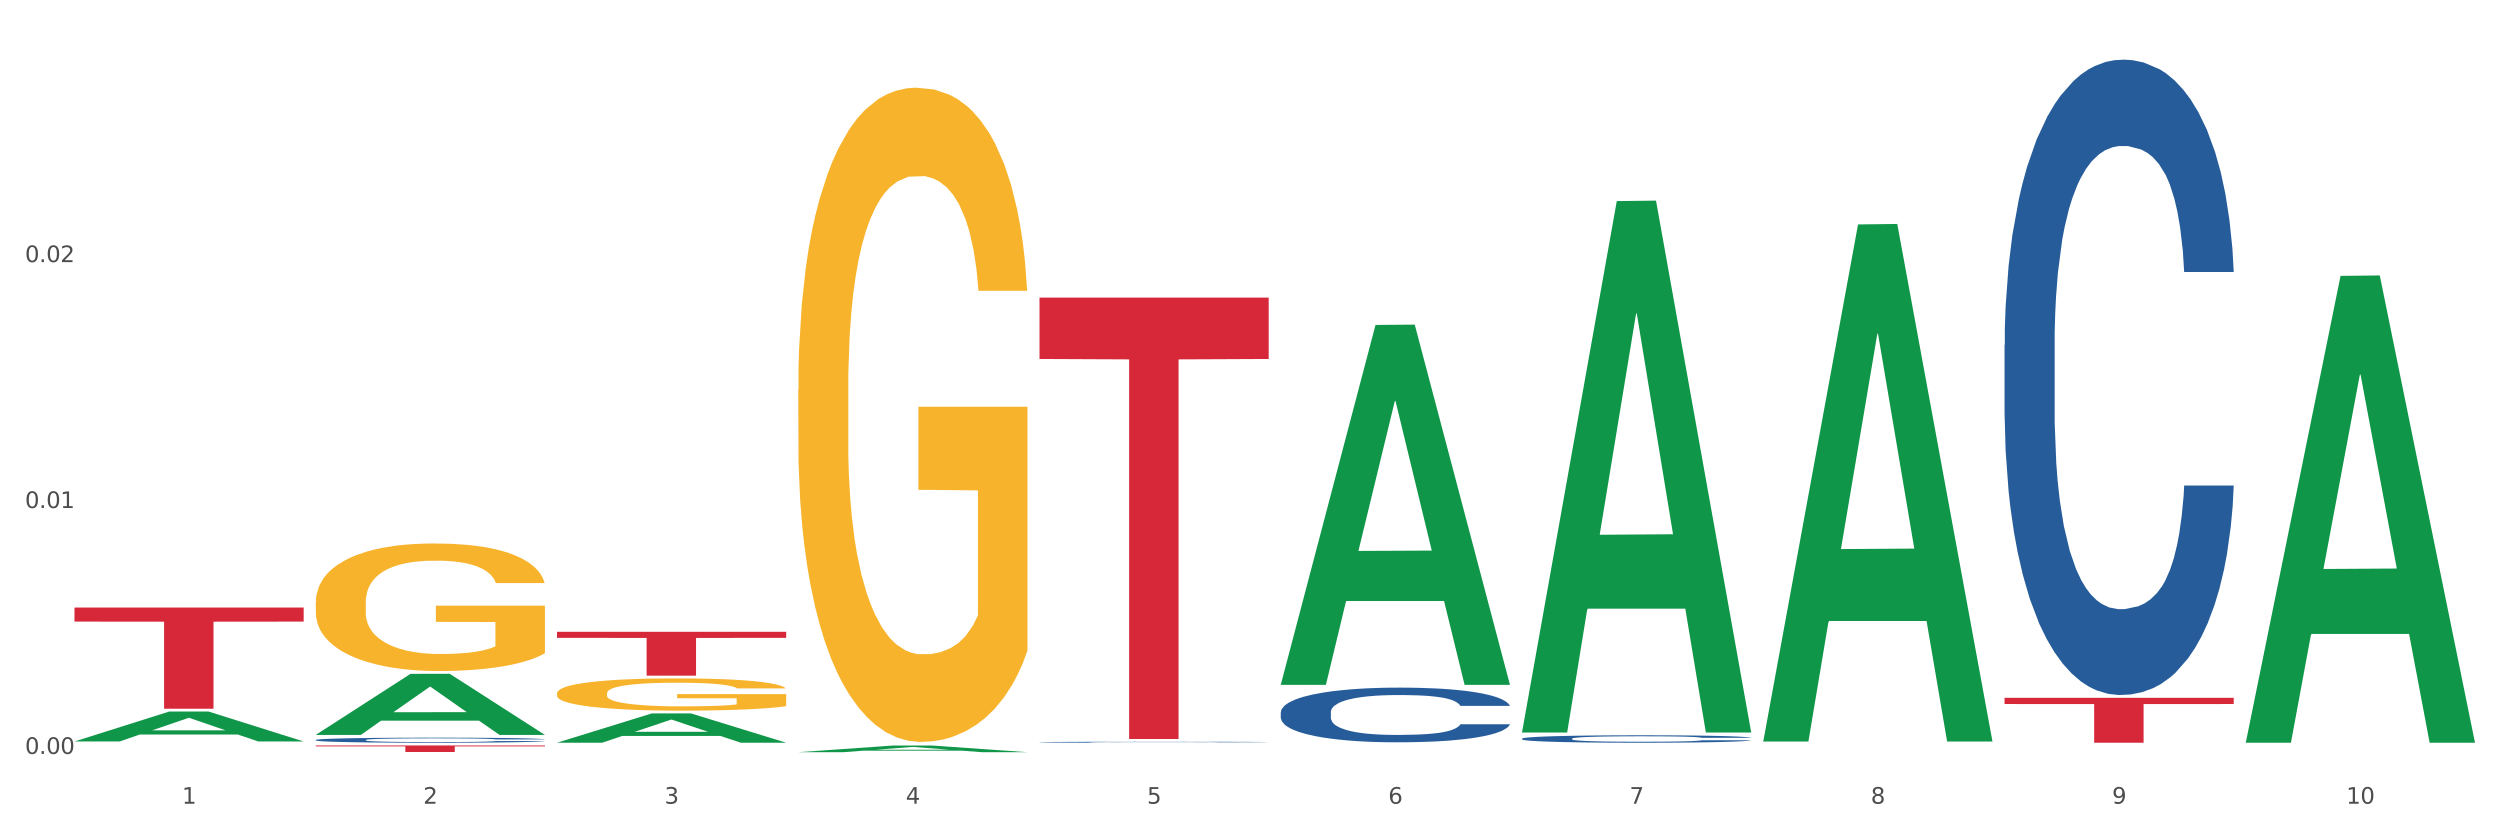 <?xml version="1.0" encoding="utf-8" standalone="no"?>
<!DOCTYPE svg PUBLIC "-//W3C//DTD SVG 1.1//EN"
  "http://www.w3.org/Graphics/SVG/1.1/DTD/svg11.dtd">
<svg xmlns:xlink="http://www.w3.org/1999/xlink" width="1080pt" height="360pt" viewBox="0 0 1080 360" xmlns="http://www.w3.org/2000/svg" version="1.1">
 <rect x="0" y="0" width="1080" height="360" fill="#333333" stroke="none"/>
 <defs>
  <style type="text/css">*{stroke-linejoin: round; stroke-linecap: butt}</style>
 </defs>
 <g id="figure_1">
  <g id="patch_1">
   <path d="M 0 360 
L 1080 360 
L 1080 0 
L 0 0 
z
" style="fill: #ffffff; stroke: #ffffff; stroke-linejoin: miter"/>
  </g>
  <g id="axes_1">
   <g id="matplotlib.axis_1">
    <g id="xtick_1">
     <g id="text_1">
      <!-- 1 -->
      <g style="fill: #4d4d4d" transform="translate(78.627 347.204) scale(0.096 -0.096)">
       <defs>
        <path id="DejaVuSans-31" d="M 794 531 
L 1825 531 
L 1825 4091 
L 703 3866 
L 703 4441 
L 1819 4666 
L 2450 4666 
L 2450 531 
L 3481 531 
L 3481 0 
L 794 0 
L 794 531 
z
" transform="scale(0.016)"/>
       </defs>
       <use xlink:href="#DejaVuSans-31"/>
      </g>
     </g>
    </g>
    <g id="xtick_2">
     <g id="text_2">
      <!-- 2 -->
      <g style="fill: #4d4d4d" transform="translate(182.851 347.204) scale(0.096 -0.096)">
       <defs>
        <path id="DejaVuSans-32" d="M 1228 531 
L 3431 531 
L 3431 0 
L 469 0 
L 469 531 
Q 828 903 1448 1529 
Q 2069 2156 2228 2338 
Q 2531 2678 2651 2914 
Q 2772 3150 2772 3378 
Q 2772 3750 2511 3984 
Q 2250 4219 1831 4219 
Q 1534 4219 1204 4116 
Q 875 4013 500 3803 
L 500 4441 
Q 881 4594 1212 4672 
Q 1544 4750 1819 4750 
Q 2544 4750 2975 4387 
Q 3406 4025 3406 3419 
Q 3406 3131 3298 2873 
Q 3191 2616 2906 2266 
Q 2828 2175 2409 1742 
Q 1991 1309 1228 531 
z
" transform="scale(0.016)"/>
       </defs>
       <use xlink:href="#DejaVuSans-32"/>
      </g>
     </g>
    </g>
    <g id="xtick_3">
     <g id="text_3">
      <!-- 3 -->
      <g style="fill: #4d4d4d" transform="translate(287.074 347.204) scale(0.096 -0.096)">
       <defs>
        <path id="DejaVuSans-33" d="M 2597 2516 
Q 3050 2419 3304 2112 
Q 3559 1806 3559 1356 
Q 3559 666 3084 287 
Q 2609 -91 1734 -91 
Q 1441 -91 1130 -33 
Q 819 25 488 141 
L 488 750 
Q 750 597 1062 519 
Q 1375 441 1716 441 
Q 2309 441 2620 675 
Q 2931 909 2931 1356 
Q 2931 1769 2642 2001 
Q 2353 2234 1838 2234 
L 1294 2234 
L 1294 2753 
L 1863 2753 
Q 2328 2753 2575 2939 
Q 2822 3125 2822 3475 
Q 2822 3834 2567 4026 
Q 2313 4219 1838 4219 
Q 1578 4219 1281 4162 
Q 984 4106 628 3988 
L 628 4550 
Q 988 4650 1302 4700 
Q 1616 4750 1894 4750 
Q 2613 4750 3031 4423 
Q 3450 4097 3450 3541 
Q 3450 3153 3228 2886 
Q 3006 2619 2597 2516 
z
" transform="scale(0.016)"/>
       </defs>
       <use xlink:href="#DejaVuSans-33"/>
      </g>
     </g>
    </g>
    <g id="xtick_4">
     <g id="text_4">
      <!-- 4 -->
      <g style="fill: #4d4d4d" transform="translate(391.298 347.204) scale(0.096 -0.096)">
       <defs>
        <path id="DejaVuSans-34" d="M 2419 4116 
L 825 1625 
L 2419 1625 
L 2419 4116 
z
M 2253 4666 
L 3047 4666 
L 3047 1625 
L 3713 1625 
L 3713 1100 
L 3047 1100 
L 3047 0 
L 2419 0 
L 2419 1100 
L 313 1100 
L 313 1709 
L 2253 4666 
z
" transform="scale(0.016)"/>
       </defs>
       <use xlink:href="#DejaVuSans-34"/>
      </g>
     </g>
    </g>
    <g id="xtick_5">
     <g id="text_5">
      <!-- 5 -->
      <g style="fill: #4d4d4d" transform="translate(495.522 347.204) scale(0.096 -0.096)">
       <defs>
        <path id="DejaVuSans-35" d="M 691 4666 
L 3169 4666 
L 3169 4134 
L 1269 4134 
L 1269 2991 
Q 1406 3038 1543 3061 
Q 1681 3084 1819 3084 
Q 2600 3084 3056 2656 
Q 3513 2228 3513 1497 
Q 3513 744 3044 326 
Q 2575 -91 1722 -91 
Q 1428 -91 1123 -41 
Q 819 9 494 109 
L 494 744 
Q 775 591 1075 516 
Q 1375 441 1709 441 
Q 2250 441 2565 725 
Q 2881 1009 2881 1497 
Q 2881 1984 2565 2268 
Q 2250 2553 1709 2553 
Q 1456 2553 1204 2497 
Q 953 2441 691 2322 
L 691 4666 
z
" transform="scale(0.016)"/>
       </defs>
       <use xlink:href="#DejaVuSans-35"/>
      </g>
     </g>
    </g>
    <g id="xtick_6">
     <g id="text_6">
      <!-- 6 -->
      <g style="fill: #4d4d4d" transform="translate(599.745 347.204) scale(0.096 -0.096)">
       <defs>
        <path id="DejaVuSans-36" d="M 2113 2584 
Q 1688 2584 1439 2293 
Q 1191 2003 1191 1497 
Q 1191 994 1439 701 
Q 1688 409 2113 409 
Q 2538 409 2786 701 
Q 3034 994 3034 1497 
Q 3034 2003 2786 2293 
Q 2538 2584 2113 2584 
z
M 3366 4563 
L 3366 3988 
Q 3128 4100 2886 4159 
Q 2644 4219 2406 4219 
Q 1781 4219 1451 3797 
Q 1122 3375 1075 2522 
Q 1259 2794 1537 2939 
Q 1816 3084 2150 3084 
Q 2853 3084 3261 2657 
Q 3669 2231 3669 1497 
Q 3669 778 3244 343 
Q 2819 -91 2113 -91 
Q 1303 -91 875 529 
Q 447 1150 447 2328 
Q 447 3434 972 4092 
Q 1497 4750 2381 4750 
Q 2619 4750 2861 4703 
Q 3103 4656 3366 4563 
z
" transform="scale(0.016)"/>
       </defs>
       <use xlink:href="#DejaVuSans-36"/>
      </g>
     </g>
    </g>
    <g id="xtick_7">
     <g id="text_7">
      <!-- 7 -->
      <g style="fill: #4d4d4d" transform="translate(703.969 347.204) scale(0.096 -0.096)">
       <defs>
        <path id="DejaVuSans-37" d="M 525 4666 
L 3525 4666 
L 3525 4397 
L 1831 0 
L 1172 0 
L 2766 4134 
L 525 4134 
L 525 4666 
z
" transform="scale(0.016)"/>
       </defs>
       <use xlink:href="#DejaVuSans-37"/>
      </g>
     </g>
    </g>
    <g id="xtick_8">
     <g id="text_8">
      <!-- 8 -->
      <g style="fill: #4d4d4d" transform="translate(808.193 347.204) scale(0.096 -0.096)">
       <defs>
        <path id="DejaVuSans-38" d="M 2034 2216 
Q 1584 2216 1326 1975 
Q 1069 1734 1069 1313 
Q 1069 891 1326 650 
Q 1584 409 2034 409 
Q 2484 409 2743 651 
Q 3003 894 3003 1313 
Q 3003 1734 2745 1975 
Q 2488 2216 2034 2216 
z
M 1403 2484 
Q 997 2584 770 2862 
Q 544 3141 544 3541 
Q 544 4100 942 4425 
Q 1341 4750 2034 4750 
Q 2731 4750 3128 4425 
Q 3525 4100 3525 3541 
Q 3525 3141 3298 2862 
Q 3072 2584 2669 2484 
Q 3125 2378 3379 2068 
Q 3634 1759 3634 1313 
Q 3634 634 3220 271 
Q 2806 -91 2034 -91 
Q 1263 -91 848 271 
Q 434 634 434 1313 
Q 434 1759 690 2068 
Q 947 2378 1403 2484 
z
M 1172 3481 
Q 1172 3119 1398 2916 
Q 1625 2713 2034 2713 
Q 2441 2713 2670 2916 
Q 2900 3119 2900 3481 
Q 2900 3844 2670 4047 
Q 2441 4250 2034 4250 
Q 1625 4250 1398 4047 
Q 1172 3844 1172 3481 
z
" transform="scale(0.016)"/>
       </defs>
       <use xlink:href="#DejaVuSans-38"/>
      </g>
     </g>
    </g>
    <g id="xtick_9">
     <g id="text_9">
      <!-- 9 -->
      <g style="fill: #4d4d4d" transform="translate(912.416 347.204) scale(0.096 -0.096)">
       <defs>
        <path id="DejaVuSans-39" d="M 703 97 
L 703 672 
Q 941 559 1184 500 
Q 1428 441 1663 441 
Q 2288 441 2617 861 
Q 2947 1281 2994 2138 
Q 2813 1869 2534 1725 
Q 2256 1581 1919 1581 
Q 1219 1581 811 2004 
Q 403 2428 403 3163 
Q 403 3881 828 4315 
Q 1253 4750 1959 4750 
Q 2769 4750 3195 4129 
Q 3622 3509 3622 2328 
Q 3622 1225 3098 567 
Q 2575 -91 1691 -91 
Q 1453 -91 1209 -44 
Q 966 3 703 97 
z
M 1959 2075 
Q 2384 2075 2632 2365 
Q 2881 2656 2881 3163 
Q 2881 3666 2632 3958 
Q 2384 4250 1959 4250 
Q 1534 4250 1286 3958 
Q 1038 3666 1038 3163 
Q 1038 2656 1286 2365 
Q 1534 2075 1959 2075 
z
" transform="scale(0.016)"/>
       </defs>
       <use xlink:href="#DejaVuSans-39"/>
      </g>
     </g>
    </g>
    <g id="xtick_10">
     <g id="text_10">
      <!-- 10 -->
      <g style="fill: #4d4d4d" transform="translate(1013.586 347.204) scale(0.096 -0.096)">
       <defs>
        <path id="DejaVuSans-30" d="M 2034 4250 
Q 1547 4250 1301 3770 
Q 1056 3291 1056 2328 
Q 1056 1369 1301 889 
Q 1547 409 2034 409 
Q 2525 409 2770 889 
Q 3016 1369 3016 2328 
Q 3016 3291 2770 3770 
Q 2525 4250 2034 4250 
z
M 2034 4750 
Q 2819 4750 3233 4129 
Q 3647 3509 3647 2328 
Q 3647 1150 3233 529 
Q 2819 -91 2034 -91 
Q 1250 -91 836 529 
Q 422 1150 422 2328 
Q 422 3509 836 4129 
Q 1250 4750 2034 4750 
z
" transform="scale(0.016)"/>
       </defs>
       <use xlink:href="#DejaVuSans-31"/>
       <use xlink:href="#DejaVuSans-30" transform="translate(63.623 0)"/>
      </g>
     </g>
    </g>
    <g id="xtick_11"/>
    <g id="xtick_12"/>
    <g id="xtick_13"/>
    <g id="xtick_14"/>
    <g id="xtick_15"/>
    <g id="xtick_16"/>
    <g id="xtick_17"/>
    <g id="xtick_18"/>
    <g id="xtick_19"/>
   </g>
   <g id="matplotlib.axis_2">
    <g id="ytick_1">
     <g id="text_11">
      <!-- 0.00 -->
      <g style="fill: #4d4d4d" transform="translate(10.8 325.691) scale(0.096 -0.096)">
       <defs>
        <path id="DejaVuSans-2e" d="M 684 794 
L 1344 794 
L 1344 0 
L 684 0 
L 684 794 
z
" transform="scale(0.016)"/>
       </defs>
       <use xlink:href="#DejaVuSans-30"/>
       <use xlink:href="#DejaVuSans-2e" transform="translate(63.623 0)"/>
       <use xlink:href="#DejaVuSans-30" transform="translate(95.41 0)"/>
       <use xlink:href="#DejaVuSans-30" transform="translate(159.033 0)"/>
      </g>
     </g>
    </g>
    <g id="ytick_2">
     <g id="text_12">
      <!-- 0.01 -->
      <g style="fill: #4d4d4d" transform="translate(10.8 219.462) scale(0.096 -0.096)">
       <use xlink:href="#DejaVuSans-30"/>
       <use xlink:href="#DejaVuSans-2e" transform="translate(63.623 0)"/>
       <use xlink:href="#DejaVuSans-30" transform="translate(95.41 0)"/>
       <use xlink:href="#DejaVuSans-31" transform="translate(159.033 0)"/>
      </g>
     </g>
    </g>
    <g id="ytick_3">
     <g id="text_13">
      <!-- 0.02 -->
      <g style="fill: #4d4d4d" transform="translate(10.8 113.233) scale(0.096 -0.096)">
       <use xlink:href="#DejaVuSans-30"/>
       <use xlink:href="#DejaVuSans-2e" transform="translate(63.623 0)"/>
       <use xlink:href="#DejaVuSans-30" transform="translate(95.41 0)"/>
       <use xlink:href="#DejaVuSans-32" transform="translate(159.033 0)"/>
      </g>
     </g>
    </g>
    <g id="ytick_4"/>
    <g id="ytick_5"/>
    <g id="ytick_6"/>
   </g>
   <g id="PolyCollection_1">
    <path d="M 32.175 320.296 
L 32.277 320.284 
L 73.107 307.383 
L 90.051 307.371 
L 131.187 320.321 
L 111.589 320.321 
L 102.709 317.305 
L 60.552 317.305 
L 60.246 317.354 
L 51.671 320.321 
L 32.175 320.321 
L 32.175 320.296 
L 65.86 315.505 
L 97.401 315.493 
L 81.783 310.131 
L 81.579 310.107 
L 81.375 310.143 
L 65.758 315.493 
L 65.86 315.505 
L 32.175 320.296 
z
" clip-path="url(#pa6bfe73cf2)" style="fill: #109648"/>
    <path d="M 865.964 149.095 
L 866.081 148.844 
L 866.081 141.825 
L 866.432 132.299 
L 867.719 114.752 
L 869.358 101.466 
L 872.167 85.923 
L 873.688 79.405 
L 875.678 72.136 
L 879.774 60.354 
L 884.456 50.326 
L 887.733 44.811 
L 890.19 41.302 
L 895.691 35.035 
L 898.851 32.277 
L 902.128 30.021 
L 904.937 28.517 
L 909.618 26.762 
L 913.364 26.01 
L 917.694 25.759 
L 921.322 26.01 
L 926.12 27.013 
L 933.143 30.021 
L 935.834 31.776 
L 939.463 34.784 
L 943.208 38.795 
L 946.251 42.806 
L 949.762 48.572 
L 953.39 56.092 
L 956.901 65.618 
L 959.359 74.392 
L 961.348 83.667 
L 963.104 94.948 
L 964.391 107.231 
L 964.976 117.509 
L 943.559 117.509 
L 942.974 108.234 
L 941.803 98.207 
L 940.633 91.438 
L 939.346 85.923 
L 937.356 79.656 
L 935.6 75.645 
L 932.674 70.882 
L 929.983 67.874 
L 927.759 66.119 
L 925.067 64.615 
L 919.332 63.111 
L 915.236 63.111 
L 912.661 63.613 
L 909.501 64.866 
L 906.81 66.621 
L 903.65 69.629 
L 901.192 72.888 
L 898.734 77.149 
L 897.33 80.158 
L 895.223 85.673 
L 893.819 90.185 
L 891.946 97.956 
L 890.893 103.471 
L 889.02 117.76 
L 888.201 128.289 
L 887.85 135.558 
L 887.616 143.58 
L 887.616 182.687 
L 888.318 200.234 
L 888.903 207.755 
L 889.839 216.278 
L 891.595 227.308 
L 894.17 238.087 
L 896.861 245.858 
L 899.085 250.621 
L 901.192 254.131 
L 903.298 256.888 
L 905.873 259.395 
L 907.98 260.899 
L 911.14 262.403 
L 914.885 263.156 
L 917.811 263.156 
L 923.78 261.902 
L 926.472 260.649 
L 929.046 258.894 
L 931.855 256.136 
L 934.079 253.128 
L 935.366 250.872 
L 937.473 246.109 
L 939.111 241.095 
L 940.516 235.33 
L 941.452 230.316 
L 942.505 222.796 
L 943.325 214.272 
L 943.559 209.76 
L 964.976 209.76 
L 964.508 218.785 
L 963.689 227.559 
L 962.05 239.341 
L 960.763 246.109 
L 958.773 254.382 
L 956.667 261.401 
L 953.741 269.172 
L 951.049 274.938 
L 948.24 279.951 
L 945.197 284.463 
L 939.697 290.731 
L 937.707 292.485 
L 933.494 295.493 
L 930.217 297.248 
L 925.418 299.003 
L 920.503 300.006 
L 915.353 300.256 
L 910.789 299.755 
L 905.756 298.251 
L 902.596 296.747 
L 899.085 294.491 
L 894.989 290.981 
L 891.127 286.72 
L 887.499 281.706 
L 884.105 275.94 
L 880.945 269.423 
L 876.848 258.643 
L 873.805 248.115 
L 871.582 238.338 
L 870.06 230.065 
L 868.539 219.537 
L 867.719 212.267 
L 866.432 194.719 
L 865.964 178.425 
L 865.964 149.095 
z
" clip-path="url(#pa6bfe73cf2)" style="fill: #255c99"/>
    <path d="M 657.517 319.087 
L 657.634 319.084 
L 657.634 319.002 
L 657.985 318.89 
L 659.272 318.685 
L 660.911 318.529 
L 663.72 318.347 
L 665.241 318.271 
L 667.231 318.185 
L 671.327 318.047 
L 676.008 317.93 
L 679.285 317.865 
L 681.743 317.824 
L 687.244 317.751 
L 690.404 317.718 
L 693.681 317.692 
L 696.49 317.674 
L 701.171 317.654 
L 704.916 317.645 
L 709.247 317.642 
L 712.875 317.645 
L 717.673 317.657 
L 724.695 317.692 
L 727.387 317.712 
L 731.015 317.748 
L 734.76 317.795 
L 737.803 317.842 
L 741.314 317.909 
L 744.943 317.997 
L 748.454 318.109 
L 750.911 318.212 
L 752.901 318.321 
L 754.657 318.453 
L 755.944 318.597 
L 756.529 318.717 
L 735.112 318.717 
L 734.526 318.608 
L 733.356 318.491 
L 732.186 318.412 
L 730.898 318.347 
L 728.909 318.274 
L 727.153 318.227 
L 724.227 318.171 
L 721.535 318.135 
L 719.312 318.115 
L 716.62 318.097 
L 710.885 318.08 
L 706.789 318.08 
L 704.214 318.086 
L 701.054 318.1 
L 698.362 318.121 
L 695.202 318.156 
L 692.745 318.194 
L 690.287 318.244 
L 688.882 318.279 
L 686.776 318.344 
L 685.371 318.397 
L 683.499 318.488 
L 682.445 318.553 
L 680.573 318.72 
L 679.754 318.843 
L 679.402 318.929 
L 679.168 319.023 
L 679.168 319.481 
L 679.871 319.687 
L 680.456 319.775 
L 681.392 319.875 
L 683.148 320.004 
L 685.722 320.13 
L 688.414 320.221 
L 690.638 320.277 
L 692.745 320.318 
L 694.851 320.351 
L 697.426 320.38 
L 699.533 320.398 
L 702.693 320.415 
L 706.438 320.424 
L 709.364 320.424 
L 715.332 320.409 
L 718.024 320.395 
L 720.599 320.374 
L 723.408 320.342 
L 725.632 320.307 
L 726.919 320.28 
L 729.026 320.224 
L 730.664 320.166 
L 732.069 320.098 
L 733.005 320.039 
L 734.058 319.951 
L 734.877 319.851 
L 735.112 319.798 
L 756.529 319.798 
L 756.061 319.904 
L 755.242 320.007 
L 753.603 320.145 
L 752.316 320.224 
L 750.326 320.321 
L 748.22 320.403 
L 745.294 320.495 
L 742.602 320.562 
L 739.793 320.621 
L 736.75 320.674 
L 731.249 320.747 
L 729.26 320.768 
L 725.046 320.803 
L 721.769 320.824 
L 716.971 320.844 
L 712.055 320.856 
L 706.906 320.859 
L 702.341 320.853 
L 697.309 320.835 
L 694.149 320.818 
L 690.638 320.791 
L 686.542 320.75 
L 682.679 320.7 
L 679.051 320.641 
L 675.657 320.574 
L 672.497 320.497 
L 668.401 320.371 
L 665.358 320.248 
L 663.134 320.133 
L 661.613 320.036 
L 660.091 319.913 
L 659.272 319.828 
L 657.985 319.622 
L 657.517 319.431 
L 657.517 319.087 
z
" clip-path="url(#pa6bfe73cf2)" style="fill: #255c99"/>
    <path d="M 553.293 307.666 
L 553.41 307.645 
L 553.41 307.041 
L 553.761 306.221 
L 555.049 304.711 
L 556.687 303.567 
L 559.496 302.23 
L 561.017 301.669 
L 563.007 301.043 
L 567.103 300.029 
L 571.785 299.166 
L 575.062 298.691 
L 577.52 298.389 
L 583.02 297.85 
L 586.18 297.613 
L 589.457 297.418 
L 592.266 297.289 
L 596.948 297.138 
L 600.693 297.073 
L 605.023 297.052 
L 608.651 297.073 
L 613.45 297.16 
L 620.472 297.418 
L 623.164 297.569 
L 626.792 297.828 
L 630.537 298.174 
L 633.58 298.519 
L 637.091 299.015 
L 640.719 299.662 
L 644.23 300.482 
L 646.688 301.237 
L 648.677 302.035 
L 650.433 303.006 
L 651.72 304.063 
L 652.306 304.948 
L 630.888 304.948 
L 630.303 304.15 
L 629.132 303.287 
L 627.962 302.704 
L 626.675 302.23 
L 624.685 301.69 
L 622.929 301.345 
L 620.004 300.935 
L 617.312 300.676 
L 615.088 300.525 
L 612.396 300.396 
L 606.661 300.266 
L 602.565 300.266 
L 599.99 300.309 
L 596.83 300.417 
L 594.139 300.568 
L 590.979 300.827 
L 588.521 301.108 
L 586.063 301.474 
L 584.659 301.733 
L 582.552 302.208 
L 581.148 302.596 
L 579.275 303.265 
L 578.222 303.74 
L 576.349 304.97 
L 575.53 305.876 
L 575.179 306.501 
L 574.945 307.192 
L 574.945 310.557 
L 575.647 312.068 
L 576.232 312.715 
L 577.168 313.448 
L 578.924 314.398 
L 581.499 315.325 
L 584.191 315.994 
L 586.414 316.404 
L 588.521 316.706 
L 590.628 316.944 
L 593.202 317.159 
L 595.309 317.289 
L 598.469 317.418 
L 602.214 317.483 
L 605.14 317.483 
L 611.109 317.375 
L 613.801 317.267 
L 616.375 317.116 
L 619.184 316.879 
L 621.408 316.62 
L 622.695 316.426 
L 624.802 316.016 
L 626.441 315.584 
L 627.845 315.088 
L 628.781 314.657 
L 629.835 314.009 
L 630.654 313.276 
L 630.888 312.887 
L 652.306 312.887 
L 651.837 313.664 
L 651.018 314.419 
L 649.38 315.433 
L 648.092 316.016 
L 646.103 316.728 
L 643.996 317.332 
L 641.07 318.001 
L 638.378 318.497 
L 635.569 318.928 
L 632.526 319.317 
L 627.026 319.856 
L 625.036 320.007 
L 620.823 320.266 
L 617.546 320.417 
L 612.747 320.568 
L 607.832 320.654 
L 602.682 320.676 
L 598.118 320.633 
L 593.085 320.503 
L 589.925 320.374 
L 586.414 320.18 
L 582.318 319.878 
L 578.456 319.511 
L 574.828 319.079 
L 571.434 318.583 
L 568.274 318.022 
L 564.177 317.095 
L 561.135 316.188 
L 558.911 315.347 
L 557.389 314.635 
L 555.868 313.729 
L 555.049 313.103 
L 553.761 311.593 
L 553.293 310.191 
L 553.293 307.666 
z
" clip-path="url(#pa6bfe73cf2)" style="fill: #255c99"/>
    <path d="M 449.069 320.628 
L 449.187 320.627 
L 449.187 320.617 
L 449.538 320.602 
L 450.825 320.575 
L 452.464 320.555 
L 455.272 320.531 
L 456.794 320.521 
L 458.783 320.51 
L 462.88 320.492 
L 467.561 320.477 
L 470.838 320.468 
L 473.296 320.463 
L 478.797 320.454 
L 481.957 320.449 
L 485.234 320.446 
L 488.042 320.444 
L 492.724 320.441 
L 496.469 320.44 
L 500.799 320.439 
L 504.427 320.44 
L 509.226 320.441 
L 516.248 320.446 
L 518.94 320.449 
L 522.568 320.453 
L 526.313 320.459 
L 529.356 320.465 
L 532.867 320.474 
L 536.495 320.486 
L 540.006 320.5 
L 542.464 320.514 
L 544.454 320.528 
L 546.209 320.545 
L 547.497 320.564 
L 548.082 320.58 
L 526.664 320.58 
L 526.079 320.565 
L 524.909 320.55 
L 523.738 320.54 
L 522.451 320.531 
L 520.461 320.522 
L 518.706 320.516 
L 515.78 320.508 
L 513.088 320.504 
L 510.864 320.501 
L 508.173 320.499 
L 502.438 320.496 
L 498.342 320.496 
L 495.767 320.497 
L 492.607 320.499 
L 489.915 320.502 
L 486.755 320.506 
L 484.297 320.511 
L 481.84 320.518 
L 480.435 320.523 
L 478.328 320.531 
L 476.924 320.538 
L 475.051 320.55 
L 473.998 320.558 
L 472.126 320.58 
L 471.306 320.596 
L 470.955 320.607 
L 470.721 320.619 
L 470.721 320.679 
L 471.423 320.706 
L 472.009 320.717 
L 472.945 320.731 
L 474.7 320.747 
L 477.275 320.764 
L 479.967 320.776 
L 482.191 320.783 
L 484.297 320.788 
L 486.404 320.793 
L 488.979 320.796 
L 491.085 320.799 
L 494.245 320.801 
L 497.991 320.802 
L 500.916 320.802 
L 506.885 320.8 
L 509.577 320.798 
L 512.152 320.796 
L 514.961 320.791 
L 517.184 320.787 
L 518.472 320.783 
L 520.578 320.776 
L 522.217 320.768 
L 523.621 320.76 
L 524.558 320.752 
L 525.611 320.74 
L 526.43 320.727 
L 526.664 320.721 
L 548.082 320.721 
L 547.614 320.734 
L 546.795 320.748 
L 545.156 320.766 
L 543.869 320.776 
L 541.879 320.789 
L 539.772 320.799 
L 536.846 320.811 
L 534.155 320.82 
L 531.346 320.828 
L 528.303 320.835 
L 522.802 320.844 
L 520.813 320.847 
L 516.599 320.852 
L 513.322 320.854 
L 508.524 320.857 
L 503.608 320.858 
L 498.459 320.859 
L 493.894 320.858 
L 488.862 320.856 
L 485.702 320.853 
L 482.191 320.85 
L 478.094 320.845 
L 474.232 320.838 
L 470.604 320.83 
L 467.21 320.822 
L 464.05 320.812 
L 459.954 320.795 
L 456.911 320.779 
L 454.687 320.764 
L 453.166 320.752 
L 451.644 320.735 
L 450.825 320.724 
L 449.538 320.698 
L 449.069 320.673 
L 449.069 320.628 
z
" clip-path="url(#pa6bfe73cf2)" style="fill: #255c99"/>
    <path d="M 136.399 319.657 
L 136.516 319.655 
L 136.516 319.599 
L 136.867 319.523 
L 138.154 319.384 
L 139.793 319.278 
L 142.602 319.154 
L 144.123 319.103 
L 146.113 319.045 
L 150.209 318.951 
L 154.89 318.871 
L 158.167 318.827 
L 160.625 318.8 
L 166.126 318.75 
L 169.286 318.728 
L 172.563 318.71 
L 175.372 318.698 
L 180.053 318.684 
L 183.798 318.678 
L 188.129 318.676 
L 191.757 318.678 
L 196.555 318.686 
L 203.577 318.71 
L 206.269 318.724 
L 209.897 318.748 
L 213.642 318.78 
L 216.685 318.812 
L 220.196 318.857 
L 223.824 318.917 
L 227.336 318.993 
L 229.793 319.063 
L 231.783 319.136 
L 233.538 319.226 
L 234.826 319.324 
L 235.411 319.406 
L 213.993 319.406 
L 213.408 319.332 
L 212.238 319.252 
L 211.068 319.198 
L 209.78 319.154 
L 207.791 319.105 
L 206.035 319.073 
L 203.109 319.035 
L 200.417 319.011 
L 198.194 318.997 
L 195.502 318.985 
L 189.767 318.973 
L 185.671 318.973 
L 183.096 318.977 
L 179.936 318.987 
L 177.244 319.001 
L 174.084 319.025 
L 171.626 319.051 
L 169.169 319.085 
L 167.764 319.109 
L 165.658 319.152 
L 164.253 319.188 
L 162.381 319.25 
L 161.327 319.294 
L 159.455 319.408 
L 158.635 319.491 
L 158.284 319.549 
L 158.05 319.613 
L 158.05 319.924 
L 158.752 320.063 
L 159.338 320.123 
L 160.274 320.191 
L 162.029 320.279 
L 164.604 320.364 
L 167.296 320.426 
L 169.52 320.464 
L 171.626 320.492 
L 173.733 320.514 
L 176.308 320.534 
L 178.415 320.546 
L 181.575 320.558 
L 185.32 320.564 
L 188.246 320.564 
L 194.214 320.554 
L 196.906 320.544 
L 199.481 320.53 
L 202.29 320.508 
L 204.514 320.484 
L 205.801 320.466 
L 207.908 320.428 
L 209.546 320.388 
L 210.951 320.343 
L 211.887 320.303 
L 212.94 320.243 
L 213.759 320.175 
L 213.993 320.139 
L 235.411 320.139 
L 234.943 320.211 
L 234.124 320.281 
L 232.485 320.374 
L 231.198 320.428 
L 229.208 320.494 
L 227.102 320.55 
L 224.176 320.612 
L 221.484 320.658 
L 218.675 320.697 
L 215.632 320.733 
L 210.131 320.783 
L 208.142 320.797 
L 203.928 320.821 
L 200.651 320.835 
L 195.853 320.849 
L 190.937 320.857 
L 185.788 320.859 
L 181.223 320.855 
L 176.191 320.843 
L 173.031 320.831 
L 169.52 320.813 
L 165.424 320.785 
L 161.561 320.751 
L 157.933 320.711 
L 154.539 320.665 
L 151.379 320.614 
L 147.283 320.528 
L 144.24 320.444 
L 142.016 320.366 
L 140.495 320.301 
L 138.973 320.217 
L 138.154 320.159 
L 136.867 320.02 
L 136.399 319.89 
L 136.399 319.657 
z
" clip-path="url(#pa6bfe73cf2)" style="fill: #255c99"/>
    <path d="M 136.399 260.247 
L 136.516 260.196 
L 136.516 258.384 
L 136.749 256.824 
L 137.918 253.049 
L 139.672 249.929 
L 140.958 248.268 
L 142.244 246.909 
L 143.763 245.55 
L 145.634 244.14 
L 149.024 242.077 
L 151.128 241.02 
L 153.699 239.913 
L 158.375 238.302 
L 161.765 237.396 
L 165.272 236.641 
L 171 235.735 
L 174.741 235.333 
L 178.716 235.031 
L 183.508 234.829 
L 187.132 234.779 
L 195.081 234.93 
L 201.861 235.383 
L 205.135 235.735 
L 209.343 236.339 
L 211.564 236.742 
L 215.188 237.547 
L 218.928 238.604 
L 221.5 239.51 
L 225.358 241.221 
L 228.28 242.933 
L 230.969 245.046 
L 232.372 246.506 
L 233.424 247.865 
L 234.359 249.425 
L 235.294 251.892 
L 214.253 251.892 
L 213.434 250.13 
L 212.148 248.469 
L 210.278 246.858 
L 208.641 245.852 
L 205.836 244.593 
L 203.264 243.788 
L 200.576 243.184 
L 197.302 242.681 
L 194.731 242.429 
L 191.107 242.228 
L 183.976 242.278 
L 179.183 242.681 
L 175.91 243.184 
L 173.806 243.637 
L 171.936 244.14 
L 169.831 244.845 
L 167.377 245.902 
L 165.623 246.858 
L 163.87 248.066 
L 162.467 249.274 
L 161.181 250.684 
L 160.129 252.193 
L 159.311 253.754 
L 158.609 255.666 
L 158.025 258.837 
L 158.025 265.733 
L 158.259 267.293 
L 158.843 269.356 
L 159.544 270.917 
L 160.713 272.779 
L 161.765 274.037 
L 163.753 275.849 
L 165.974 277.359 
L 167.727 278.315 
L 169.481 279.121 
L 172.52 280.228 
L 175.91 281.134 
L 178.833 281.688 
L 182.807 282.191 
L 185.496 282.392 
L 187.834 282.493 
L 193.562 282.493 
L 197.653 282.342 
L 202.212 281.99 
L 205.719 281.537 
L 208.641 280.983 
L 211.915 280.077 
L 214.019 279.221 
L 214.019 268.702 
L 188.301 268.652 
L 188.301 261.656 
L 235.411 261.656 
L 235.411 282.191 
L 233.424 283.248 
L 231.203 284.204 
L 228.865 285.06 
L 225.358 286.117 
L 221.15 287.123 
L 217.409 287.828 
L 213.434 288.432 
L 208.758 288.986 
L 202.68 289.489 
L 198.939 289.69 
L 194.263 289.841 
L 188.769 289.892 
L 183.976 289.791 
L 179.3 289.539 
L 174.39 289.086 
L 169.598 288.432 
L 165.974 287.778 
L 162.35 286.972 
L 158.492 285.915 
L 155.453 284.909 
L 153.115 284.003 
L 150.543 282.845 
L 147.738 281.335 
L 145.634 279.976 
L 143.763 278.567 
L 141.776 276.755 
L 140.373 275.195 
L 138.97 273.232 
L 138.152 271.772 
L 137.217 269.507 
L 136.516 266.337 
L 136.399 260.247 
z
" clip-path="url(#pa6bfe73cf2)" style="fill: #f7b32b"/>
    <path d="M 240.622 299.509 
L 240.739 299.496 
L 240.739 299.038 
L 240.973 298.643 
L 242.142 297.689 
L 243.895 296.899 
L 245.181 296.479 
L 246.467 296.136 
L 247.987 295.792 
L 249.857 295.435 
L 253.247 294.914 
L 255.351 294.646 
L 257.923 294.366 
L 262.599 293.959 
L 265.989 293.73 
L 269.496 293.539 
L 275.224 293.31 
L 278.965 293.208 
L 282.939 293.131 
L 287.732 293.08 
L 291.356 293.068 
L 299.305 293.106 
L 306.085 293.22 
L 309.358 293.31 
L 313.566 293.462 
L 315.788 293.564 
L 319.411 293.768 
L 323.152 294.035 
L 325.724 294.264 
L 329.581 294.697 
L 332.504 295.13 
L 335.193 295.665 
L 336.595 296.034 
L 337.647 296.377 
L 338.583 296.772 
L 339.518 297.396 
L 318.476 297.396 
L 317.658 296.95 
L 316.372 296.53 
L 314.502 296.123 
L 312.865 295.868 
L 310.06 295.55 
L 307.488 295.346 
L 304.799 295.194 
L 301.526 295.066 
L 298.954 295.003 
L 295.33 294.952 
L 288.2 294.964 
L 283.407 295.066 
L 280.134 295.194 
L 278.03 295.308 
L 276.159 295.435 
L 274.055 295.614 
L 271.6 295.881 
L 269.847 296.123 
L 268.093 296.428 
L 266.69 296.734 
L 265.405 297.09 
L 264.352 297.472 
L 263.534 297.867 
L 262.833 298.351 
L 262.248 299.153 
L 262.248 300.897 
L 262.482 301.291 
L 263.067 301.813 
L 263.768 302.208 
L 264.937 302.679 
L 265.989 302.997 
L 267.976 303.455 
L 270.197 303.837 
L 271.951 304.079 
L 273.704 304.283 
L 276.744 304.563 
L 280.134 304.792 
L 283.056 304.932 
L 287.031 305.059 
L 289.719 305.11 
L 292.057 305.136 
L 297.785 305.136 
L 301.877 305.097 
L 306.436 305.008 
L 309.943 304.894 
L 312.865 304.754 
L 316.138 304.525 
L 318.242 304.308 
L 318.242 301.648 
L 292.525 301.635 
L 292.525 299.865 
L 339.635 299.865 
L 339.635 305.059 
L 337.647 305.326 
L 335.426 305.568 
L 333.088 305.785 
L 329.581 306.052 
L 325.373 306.307 
L 321.632 306.485 
L 317.658 306.638 
L 312.982 306.778 
L 306.903 306.905 
L 303.163 306.956 
L 298.487 306.994 
L 292.992 307.007 
L 288.2 306.981 
L 283.524 306.918 
L 278.614 306.803 
L 273.821 306.638 
L 270.197 306.472 
L 266.574 306.268 
L 262.716 306.001 
L 259.677 305.747 
L 257.339 305.517 
L 254.767 305.225 
L 251.961 304.843 
L 249.857 304.499 
L 247.987 304.143 
L 246 303.684 
L 244.597 303.29 
L 243.194 302.793 
L 242.376 302.424 
L 241.441 301.851 
L 240.739 301.049 
L 240.622 299.509 
z
" clip-path="url(#pa6bfe73cf2)" style="fill: #f7b32b"/>
    <path d="M 344.846 168.483 
L 344.963 168.224 
L 344.963 158.932 
L 345.197 150.93 
L 346.366 131.571 
L 348.119 115.568 
L 349.405 107.05 
L 350.691 100.08 
L 352.21 93.111 
L 354.081 85.883 
L 357.471 75.3 
L 359.575 69.88 
L 362.147 64.201 
L 366.823 55.941 
L 370.213 51.295 
L 373.72 47.423 
L 379.448 42.777 
L 383.188 40.712 
L 387.163 39.163 
L 391.956 38.131 
L 395.579 37.873 
L 403.529 38.647 
L 410.309 40.97 
L 413.582 42.777 
L 417.79 45.875 
L 420.011 47.94 
L 423.635 52.069 
L 427.376 57.49 
L 429.947 62.136 
L 433.805 70.912 
L 436.728 79.689 
L 439.416 90.53 
L 440.819 98.015 
L 441.871 104.985 
L 442.806 112.986 
L 443.741 125.634 
L 422.7 125.634 
L 421.882 116.6 
L 420.596 108.082 
L 418.725 99.822 
L 417.089 94.66 
L 414.283 88.207 
L 411.711 84.077 
L 409.023 80.979 
L 405.75 78.398 
L 403.178 77.107 
L 399.554 76.075 
L 392.423 76.333 
L 387.63 78.398 
L 384.357 80.979 
L 382.253 83.302 
L 380.383 85.883 
L 378.279 89.497 
L 375.824 94.918 
L 374.07 99.822 
L 372.317 106.017 
L 370.914 112.212 
L 369.628 119.439 
L 368.576 127.183 
L 367.758 135.185 
L 367.056 144.993 
L 366.472 161.255 
L 366.472 196.618 
L 366.706 204.62 
L 367.29 215.203 
L 367.992 223.205 
L 369.161 232.755 
L 370.213 239.208 
L 372.2 248.501 
L 374.421 256.244 
L 376.174 261.149 
L 377.928 265.278 
L 380.967 270.957 
L 384.357 275.603 
L 387.28 278.443 
L 391.254 281.024 
L 393.943 282.056 
L 396.281 282.573 
L 402.009 282.573 
L 406.1 281.798 
L 410.659 279.991 
L 414.166 277.668 
L 417.089 274.829 
L 420.362 270.183 
L 422.466 265.795 
L 422.466 211.847 
L 396.748 211.589 
L 396.748 175.71 
L 443.858 175.71 
L 443.858 281.024 
L 441.871 286.445 
L 439.65 291.349 
L 437.312 295.737 
L 433.805 301.157 
L 429.597 306.32 
L 425.856 309.934 
L 421.882 313.031 
L 417.206 315.87 
L 411.127 318.452 
L 407.386 319.484 
L 402.71 320.259 
L 397.216 320.517 
L 392.423 320 
L 387.747 318.71 
L 382.838 316.387 
L 378.045 313.031 
L 374.421 309.676 
L 370.797 305.546 
L 366.94 300.125 
L 363.9 294.963 
L 361.562 290.316 
L 358.99 284.38 
L 356.185 276.636 
L 354.081 269.667 
L 352.21 262.439 
L 350.223 253.147 
L 348.82 245.145 
L 347.418 235.078 
L 346.599 227.593 
L 345.664 215.977 
L 344.963 199.715 
L 344.846 168.483 
z
" clip-path="url(#pa6bfe73cf2)" style="fill: #f7b32b"/>
    <path d="M 32.175 262.457 
L 131.187 262.457 
L 131.187 268.534 
L 92.239 268.575 
L 92.239 306.186 
L 70.888 306.186 
L 70.888 268.575 
L 32.175 268.534 
L 32.175 262.498 
L 32.175 262.457 
z
" clip-path="url(#pa6bfe73cf2)" style="fill: #d62839"/>
    <path d="M 240.622 272.928 
L 339.635 272.928 
L 339.635 275.562 
L 300.687 275.58 
L 300.687 291.883 
L 279.336 291.883 
L 279.336 275.58 
L 240.622 275.562 
L 240.622 272.946 
L 240.622 272.928 
z
" clip-path="url(#pa6bfe73cf2)" style="fill: #d62839"/>
    <path d="M 449.069 128.576 
L 548.082 128.576 
L 548.082 155.074 
L 509.134 155.253 
L 509.134 319.254 
L 487.783 319.254 
L 487.783 155.253 
L 449.069 155.074 
L 449.069 128.755 
L 449.069 128.576 
z
" clip-path="url(#pa6bfe73cf2)" style="fill: #d62839"/>
    <path d="M 865.964 301.442 
L 964.976 301.442 
L 964.976 304.14 
L 926.028 304.158 
L 926.028 320.859 
L 904.677 320.859 
L 904.677 304.158 
L 865.964 304.14 
L 865.964 301.46 
L 865.964 301.442 
z
" clip-path="url(#pa6bfe73cf2)" style="fill: #d62839"/>
    <path d="M 136.399 322.044 
L 235.411 322.044 
L 235.411 322.437 
L 196.463 322.439 
L 196.463 324.871 
L 175.112 324.871 
L 175.112 322.439 
L 136.399 322.437 
L 136.399 322.047 
L 136.399 322.044 
z
" clip-path="url(#pa6bfe73cf2)" style="fill: #d62839"/>
    <path d="M 761.74 319.916 
L 761.842 319.707 
L 802.672 96.957 
L 819.617 96.747 
L 860.753 320.336 
L 841.154 320.336 
L 832.274 268.27 
L 790.117 268.27 
L 789.811 269.11 
L 781.237 320.336 
L 761.74 320.336 
L 761.74 319.916 
L 795.425 237.199 
L 826.966 236.989 
L 811.349 144.404 
L 811.144 143.984 
L 810.94 144.614 
L 795.323 236.989 
L 795.425 237.199 
L 761.74 319.916 
z
" clip-path="url(#pa6bfe73cf2)" style="fill: #109648"/>
    <path d="M 136.399 317.441 
L 136.501 317.416 
L 177.331 291.102 
L 194.275 291.077 
L 235.411 317.491 
L 215.813 317.491 
L 206.932 311.34 
L 164.775 311.34 
L 164.469 311.439 
L 155.895 317.491 
L 136.399 317.491 
L 136.399 317.441 
L 170.083 307.669 
L 201.624 307.644 
L 186.007 296.707 
L 185.803 296.657 
L 185.599 296.732 
L 169.981 307.644 
L 170.083 307.669 
L 136.399 317.441 
z
" clip-path="url(#pa6bfe73cf2)" style="fill: #109648"/>
    <path d="M 240.622 320.835 
L 240.724 320.823 
L 281.554 308.204 
L 298.499 308.192 
L 339.635 320.859 
L 320.036 320.859 
L 311.156 317.909 
L 268.999 317.909 
L 268.693 317.957 
L 260.118 320.859 
L 240.622 320.859 
L 240.622 320.835 
L 274.307 316.149 
L 305.848 316.137 
L 290.231 310.892 
L 290.026 310.868 
L 289.822 310.904 
L 274.205 316.137 
L 274.307 316.149 
L 240.622 320.835 
z
" clip-path="url(#pa6bfe73cf2)" style="fill: #109648"/>
    <path d="M 344.846 324.944 
L 344.948 324.941 
L 385.778 322.07 
L 402.722 322.068 
L 443.858 324.95 
L 424.26 324.95 
L 415.379 324.278 
L 373.223 324.278 
L 372.916 324.289 
L 364.342 324.95 
L 344.846 324.95 
L 344.846 324.944 
L 378.53 323.878 
L 410.072 323.875 
L 394.454 322.682 
L 394.25 322.677 
L 394.046 322.685 
L 378.428 323.875 
L 378.53 323.878 
L 344.846 324.944 
z
" clip-path="url(#pa6bfe73cf2)" style="fill: #109648"/>
    <path d="M 553.293 295.574 
L 553.395 295.428 
L 594.225 140.375 
L 611.169 140.229 
L 652.306 295.867 
L 632.707 295.867 
L 623.827 259.624 
L 581.67 259.624 
L 581.364 260.209 
L 572.789 295.867 
L 553.293 295.867 
L 553.293 295.574 
L 586.978 237.996 
L 618.519 237.85 
L 602.901 173.403 
L 602.697 173.11 
L 602.493 173.549 
L 586.876 237.85 
L 586.978 237.996 
L 553.293 295.574 
z
" clip-path="url(#pa6bfe73cf2)" style="fill: #109648"/>
    <path d="M 657.517 316.025 
L 657.619 315.809 
L 698.449 86.877 
L 715.393 86.661 
L 756.529 316.457 
L 736.931 316.457 
L 728.05 262.946 
L 685.893 262.946 
L 685.587 263.809 
L 677.013 316.457 
L 657.517 316.457 
L 657.517 316.025 
L 691.201 231.012 
L 722.742 230.796 
L 707.125 135.641 
L 706.921 135.21 
L 706.717 135.857 
L 691.099 230.796 
L 691.201 231.012 
L 657.517 316.025 
z
" clip-path="url(#pa6bfe73cf2)" style="fill: #109648"/>
    <path d="M 970.188 320.48 
L 970.29 320.29 
L 1011.12 119.179 
L 1028.064 118.99 
L 1069.2 320.859 
L 1049.602 320.859 
L 1040.721 273.851 
L 998.564 273.851 
L 998.258 274.609 
L 989.684 320.859 
L 970.188 320.859 
L 970.188 320.48 
L 1003.872 245.798 
L 1035.413 245.608 
L 1019.796 162.017 
L 1019.592 161.638 
L 1019.388 162.207 
L 1003.77 245.608 
L 1003.872 245.798 
L 970.188 320.48 
z
" clip-path="url(#pa6bfe73cf2)" style="fill: #109648"/>
   </g>
  </g>
 </g>
 <defs>
  <clipPath id="pa6bfe73cf2">
   <rect x="32.175" y="10.8" width="1037.025" height="329.109"/>
  </clipPath>
 </defs>
</svg>
